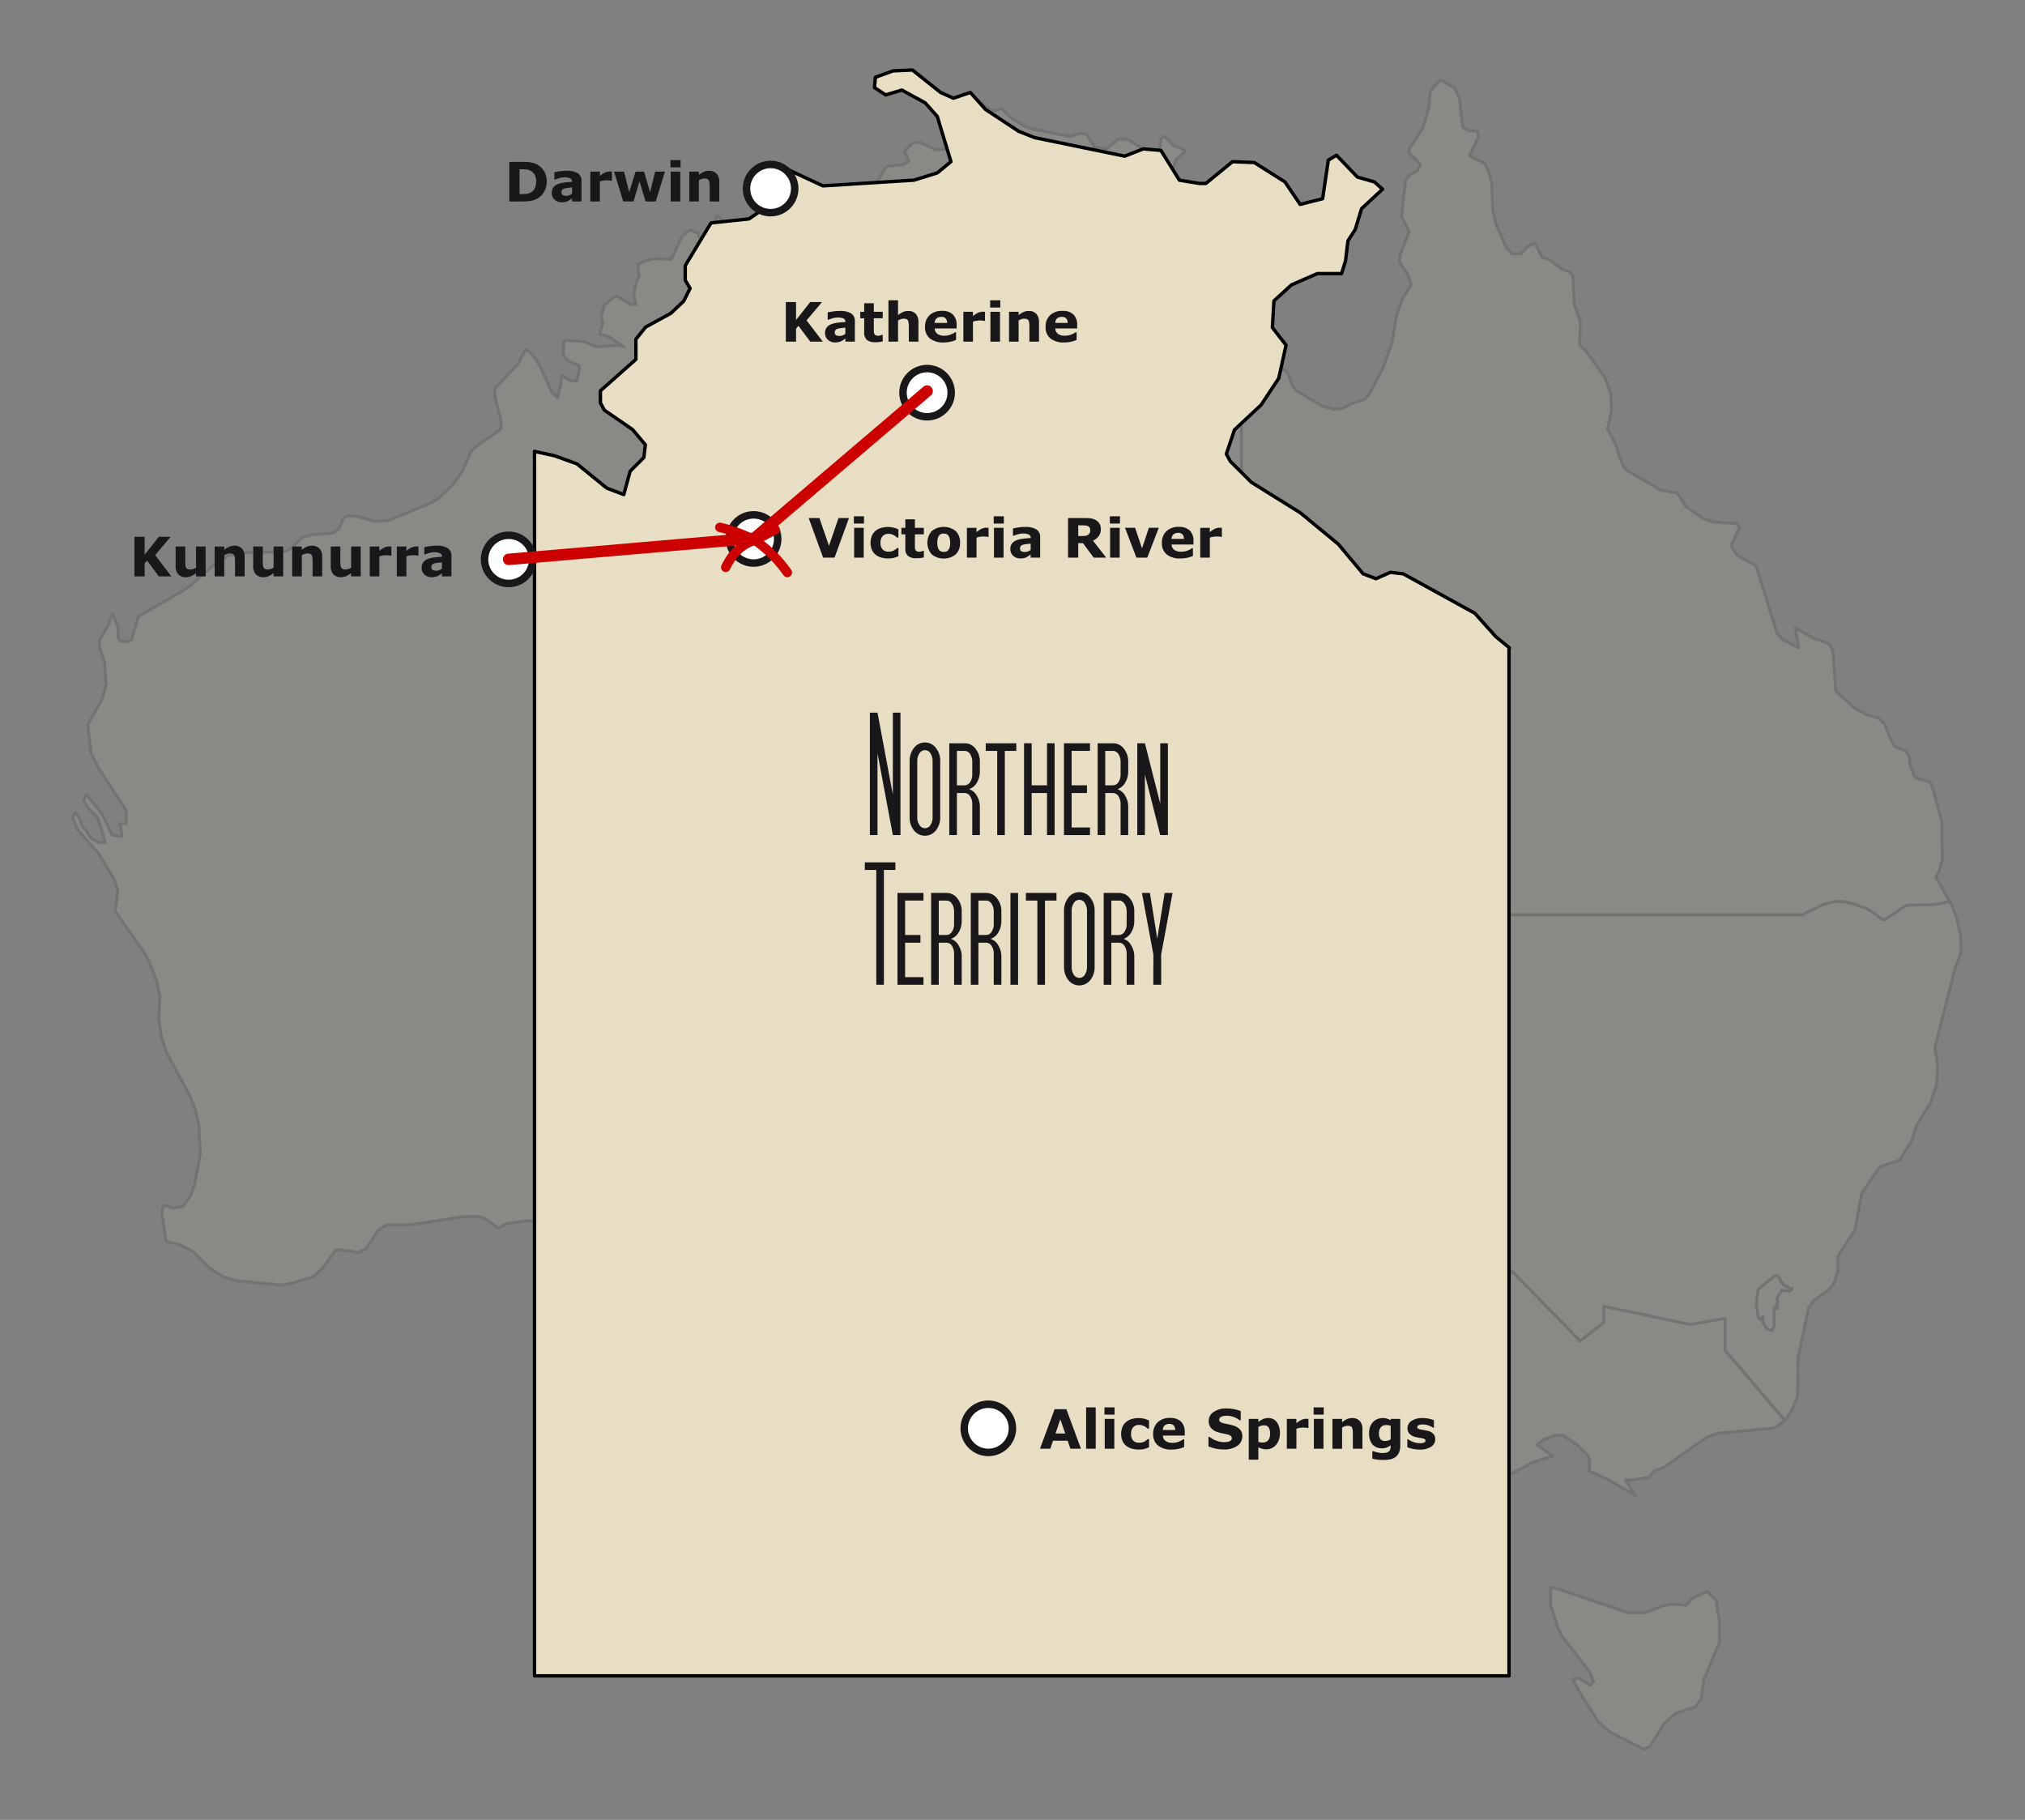 <svg id="Tag_08" data-name="Tag 08" xmlns="http://www.w3.org/2000/svg" viewBox="0 0 595.28 535"><rect x="0" y="0" width="595.28" height="535" fill="#808080" stroke="none"/><defs><style>.cls-1{opacity:0.1;}.cls-2,.cls-4{fill:#e8dec4;}.cls-2,.cls-3,.cls-4{stroke:#000;}.cls-2,.cls-3,.cls-4,.cls-7,.cls-8{stroke-linecap:round;stroke-linejoin:round;}.cls-2,.cls-3{stroke-width:0.864px;}.cls-3,.cls-7,.cls-8{fill:none;}.cls-5{fill:#1a171b;}.cls-6{fill:#fff;stroke:#1a171b;stroke-miterlimit:10;stroke-width:2.197px;}.cls-7,.cls-8{stroke:#c00;}.cls-7{stroke-width:3.375px;}.cls-8{stroke-width:2.766px;}</style></defs><title>top_end_outback_coast_tag_08</title><g class="cls-1"><path id="_Kontur_" data-name="&lt;Kontur&gt;" class="cls-2" d="M523.963,418.1l-2.219,1.671L505,421.352l-3.256,1.153-12.736,8.962-2.622.836L484.8,434.29l-5.273.836h-1.671l2.939,4.524-8.011-4.639-5.59-2.536,0.115-3.371-0.519-1.153-3.371-3.371-4.005-2.622H457l-3.054,1.153-2.1,1.671,4.639,3.256-5.994,1.9-11.67,6.224-1.354.317-3.688-1.671-5.36-3.17-10.95-4.005-3.17-.2-1.354,1.066-0.317.836-2.1-.519-2.421-.749-7.9-4.639-5.475-5.994-3.256-2.219-2.421-6.311,0.432-7.261-0.432-3.054-1.354-3.487-4.005-5.273-0.951-3.573V383.2h-3.371l-4.726,2.622-5.907,1.354-0.951-.519-1.268-1.153,3.17-3.256,1.585-4.005,0.432-5.59-4.841-6.512-1.47-2.536-3.054,5.158-2.853,10.114-1.066.836h-4.956l-1.066.951h-1.354l-1.671.317,1.268-2.737,0.519-2.737,0.519-.836,3.89,0.519,1.47-.951,0.836-2.1-0.634-6.829,4.726-8.962,0.749-2.853v-2.853l1.066-.951h1.47l1.268-2.421-0.2-1.671-4.322-6.628-0.634,4.841-1.585,1.787-3.371,1.9-2.536,4.524-1.066,3.054-1.787,2.421-4.524,1.671-4.639,3.256-3.89,4.005-5.475,10.431-2.536-2.421-2.305-9.25-2.853-6.224-4.409-5.475-1.787-5.273-0.951-1.268-4.322.317-1.585-.749-0.836-1.47-0.317-1.988,2.1-2.1-0.432-2.219-5.475-5.994-1.671-.836-5.158,1.354-2.853-.634-5.994-3.8h-1.671l-2.737,1.066h-2.737l-2.421-1.47-4.092-3.573L271.77,322H270.3l-4.409,1.354-22.937.951-7.9,2.421-5.994,3.17-12.535,3.487-9.365.749-4.639-.317-2.536.432-5.677,1.9-10.835,5.994-6.253,1.556-2.1,1.47-8.529,11.786-3.573,1.988h-8.1l-5.907.749-2.536,1.354-4.005-2.853-1.671-.519h-4.639l-15.589,2.421h-6.945l-2.42,1.585-3.573,5.36-2.219,1.153-5.994-.836-0.836.2L95.1,372.51l-2.853,2.737-5.677,1.787-3.688.749-13.37-1.268-4.092-1.268-3.89-2.536-4.841-4.841-4.524-2.219-2.42-.432-0.951-.432-1.268-8.414,0.519-2.1,2.737,0.836,3.054-.432,2.1-3.054,1.268-3.371L58.882,339l-0.432-8.212L57.5,326.463l-1.585-4.092-6.945-12.938-1.47-4.322-0.836-5.677,0.317-6.628-0.951-4.524-3.054-7.377-9.163-13.053,0.836-5.994L33.5,258.372l-4.524-7.463-5.994-6.743-1.642-3.746,0.749-1.585,1.066,1.268,1.066,2.939,1.066,1.066,1.47,2.305,1.988,1.153,2.219,0.2-2.219-7.377L26,237.654l-1.47-2.305,0.749-1.787,4.639,5.475,3.054,6.512,2.939,0.317-0.634-3.688,1.787-.115v-3.89l-8.011-12.218-2.305-4.524L25.8,213.017l4.149-7.348,1.268-4.322L30.7,194.517l-1.47-4.207L29.346,188l2.622-4.524,1.066-3.17,1.671,4.207v2.939l0.836,1.066,2.219,0.115L38.711,188l1.988-6.829,12.419-7.06,2.853-1.988,7.694-6.829,4.005-2.219,4.956-.634,11.267-.317,1.988-1.153,3.054-3.054,3.17-.836,5.59-.317,1.787-1.153,1.671-3.487,1.066-.519,2.737,0.2,5.36,1.47,4.005-.317,12.218-5.043,2.305-1.354,4.322-4.092,2.737-3.89,2.622-5.994,2.536-2.1,5.994-4.207,0.317-.951-0.317-2.737-1.47-5.36-0.2-2.939,6.743-7.06,2.421-4.524,1.671,1.268,1.988,2.622,4.005,8.645,1.671,1.671,0.951-3.688,0.2-2.939,2.536,1.47,1.9,0.317,0.951-3.8-0.317-.836-3.371-1.47-1.153-1.787,0.115-3.487,0.317-.634,5.59,0.317,3.89,1.585,5.994-.432,1.988,0.432-4.524-2.939-2.622-.836,0.836-3.256-0.432-1.9,0.836-3.256,2.737-2.305,0.951-.432,4.322,2.536,1.354-.115L186.3,86.4l0.634-3.054,0.951-2.219-0.432-3.371,2.305-1.066,2.536-.634,5.043,0.115,3.256-6.829,2.219-1.787,2.305,0.951,1.47,3.054,1.671-3.573,1.354-1.47,1.268-3.17,4.207,4.005,3.371,0.634,1.671,1.268,1.988,3.256,4.005,3.688,0.836,4.726-0.519,3.688,0.951,1.153,1.671-1.9,2.737-4.092,1.153-.836,7.146,0.432,2.939,1.066,3.89,3.17,2.219,0.836,0.836-3.054,1.787-1.787,0.2-1.671L250.3,75.941l-3.688-2.536-0.519-.951V70.87l4.524-4.005,0.115-.115V64.127L252,62.542l3.314-1.815,1.671-1.585,0.836-1.671L257.19,56.4V54.5l3.371-5.59,4.956-.519,1.671-1.153L265.834,44.5l2.421-2.42,1.988-.317,4.956,2.305,11.9-.749,3.054-.951,1.787-1.47-1.787-5.907-1.585-1.787-3.054-1.671-2.1.634-1.47-.951,0.115-1.354,2.305-.836,2.536-.115,3.688,2.939,1.671,0.749,2.219-.749,1.988,2.219,4.322,2.853,2.1,0.836,11.786,2.42,2.421-.951,2.305,0.2,2.421,3.89,2.622,0.432h0.836l3.487-2.853,2.853,0.115,4.005,2.536,1.988,2.939,2.939-.749L341.3,40.7l1.066-.634,2.737,2.853,2.219,0.634L348.39,44.5l-2.737,2.536-0.836,2.737-0.951,1.47-0.317,2.622-0.519,1.671h-3.17l-3.371,1.47-2.305,2.1-0.2,3.487,1.787,2.305-0.951,4.322-2.305,3.487-3.487,3.256-1.066,3.17,0.519,0.951,2.737,2.737,6.426,4.005,4.956,4.092,3.256,3.89,1.671,0.634,1.9-.836,1.671,0.2,9.365,5.158,2.737,3.054,1.787,1.47,2.305,1.9,2.219,0.749,2.622,0.2,5.043,1.153,1.354,1.066,1.47,3.89,0.951,1.354,7.694,4.524,3.371,0.951,2.622-.2,2.536-1.354,3.8-1.268,1.268-1.153,4.409-8.328,2.536-7.146,1.354-8.212,1.671-4.639,2.622-4.322L414,81.042l-2.622-4.005,0.115-1.9,2.737-7.06-2.219-4.322L413.167,53l1.47-1.787,1.988-.951,0.951-1.9L414.2,44.994l0.115-1.268,3.89-5.994L420,31.825l0.519-5.158,2.853-3.17,4.207,2.305,1.47,3.17L430,37.386l1.671,1.066H434.2l0.519,1.671L431.984,45.8l4.409,2.219,0.951,1.671,1.153,3.8,0.317,8.1,0.836,3.89,3.054,7.146,1.787,1.988h2.536l1.988-2.1,2.305-1.066,1.988,4.207,2.421,0.836,3.256,2.536,2.536,0.951,0.836,1.066,0.432,8.529,1.787,4.956-0.2,6.829,1.671,1.585,5.792,8.1,1.671,4.726,0.2,4.956-1.153,5.475,2.305,4.207,1.671,5.158,1.268,2.42,10.316,6.109,4.956,0.749,2.536,4.092,5.158,3.573,2.853,0.951,6.945,0.432,0.749,1.268-2.421,5.273,1.787,2.853,5.59,3.054,6.109,19.8,1.671,1.9,4.726,2.305-1.066-5.792,5.677,3.256,3.487,1.066,1.153,0.836,0.836,1.988,0.749,11.382,5.36,4.956,3.573,1.988,3.688,1.066,1.9,1.988,1.47,3.8,1.47,2.622,3.17,1.268,1.153,1.988v1.671l1.153,3.487,0.749,0.836,3.17,0.836,1.066,0.634,0.951,2.536,2.305,8.645,0.2,11.382-0.836,3.054-1.066,1.988,4.005,7.146,0.749,1.354,1.268,3.17,1.268,5.475,0.115,5.043-1.787,4.726L568.8,307.992l0.836,5.36-0.317,5.475-1.787,5.36-4.092,6.628-1.47,4.524-3.487,5.677L552.577,343l-5.273,7.78-1.988,10.748-5.043,7.78v4.524l-1.354,3.89-1.988,1.988-3.688,2.536-1.585,2.305L528.6,399.078l-0.2,11.382-1.787,4.409-1.787,2.536-0.865.691m-18.442,64.518-4.639,11.152-0.749,5.475-1.585,2.421-5.907,1.988-3.371,2.939-4.322,6.945-1.671.749-10.114-5.158-3.371-3.054-5.994-9.48-1.354-2.853,1.671-.519,1.066,0.836,2.421,1.354,0.836-1.153-1.268-2.939-8.1-10.431L458.12,478.9l-2.305-7.06v-4.956l0.951-.2,21.986,7.463,5.043-.115,5.158-1.988,2.219-.432,4.524,0.2,1.787-1.988,4.322-1.988,2.853,2.853v0.836l0.836,5.677v5.417"/><path id="_Linie_" data-name="&lt;Linie&gt;" class="cls-3" d="M524.683,417.577l-17.577-20.632V387.58l-10.2,1.787-25.473-5.36v4.841l-6.945,5.36-20-20.517-5.36,4.956-6.512-7.78h-22.1m119.238-101.92h0l4.524-2.219q5.057-2.42,8.645-1.47a33.792,33.792,0,0,1,6.743,2.305l3.371,2.536a1.171,1.171,0,0,0,1.47,0l5.158-3.487a3.306,3.306,0,0,1,2.219-.519l5.994-.115,2.421-.317,2.853-.749m-54.98,122.235,0.2,1.9,1.066,1.671,1.47,0.432,0.634-1.354v-5.475l1.066,0.317-0.317-1.066,0.317-1.066-0.317-.836,1.47-2.305h1.585l0.634,0.317,0.836-.634v-0.317h-0.749l-0.634-.519-0.749-.317-0.634-.432v-0.432h-0.317l-0.317-.432-0.2-.836-0.951-.749h-0.519l-4.956,4.092-0.519,4.409,0.634,3.8,0.634,0.634,0.634-.807"/><line class="cls-3" x1="237.48" y1="78.794" x2="237.48" y2="325.973"/><line class="cls-3" x1="364.93" y1="104.526" x2="364.93" y2="238.95"/><line class="cls-3" x1="410.488" y1="239.037" x2="410.488" y2="428.787"/><line class="cls-3" x1="237.537" y1="238.95" x2="410.488" y2="238.95"/><line class="cls-3" x1="410.488" y1="268.919" x2="529.409" y2="268.919"/></g><polygon class="cls-4" points="157.268 492.659 443.379 492.659 443.597 492.659 443.597 190.527 443.726 190.462 439.711 187.159 433.558 180.294 412.509 168.701 408.753 168.247 404.478 170.125 400.722 168.701 393.403 159.957 382.264 150.76 367.821 141.758 361.668 135.605 360.502 133.468 362.899 126.344 370.735 119.025 375.917 111.189 378.054 101.474 374.038 96.292 374.492 88.456 379.673 83.728 387.251 80.425 394.375 80.425 395.541 76.668 396.253 70.775 398.39 67.472 400.269 61.319 406.421 55.62 404.025 53.482 399.038 52.057 392.885 45.646 390.489 47.071 388.805 58.405 382.199 60.088 377.73 53.482 368.728 47.783 362.316 47.524 354.479 53.936 352.601 53.936 346.707 52.964 341.267 44.221 336.086 43.767 330.646 45.905 304.156 40.464 299.428 38.586 289.714 32.174 285.245 27.187 280.258 28.871 276.501 27.187 268.211 20.581 262.512 20.84 257.331 22.719 257.072 25.763 260.375 27.9 265.103 26.475 271.968 30.231 275.53 34.247 279.545 47.524 275.53 50.827 268.665 52.964 241.916 54.648 230.777 49.467 226.308 50.179 220.868 55.62 223.912 61.772 220.155 64.363 209.015 65.529 201.438 78.093 201.438 82.368 202.863 84.764 200.985 88.521 197.228 92.083 189.78 96.163 186.931 99.725 186.931 105.619 186.671 105.878 176.503 114.88 176.503 118.442 177.669 120.58 185.959 126.279 189.715 130.748 189.262 134.504 185.247 138.52 183.368 145.385 178.381 143.507 169.638 136.382 163.032 133.986 157.138 132.691 157.138 492.659 157.268 492.659"/><path class="cls-5" d="M264.706,245.5h-2.241l-4.509-24.073V245.5h-2.241V209.511h2.241l4.509,24.073V209.511h2.241V245.5Z"/><path class="cls-5" d="M276.392,240.334a6.062,6.062,0,0,1-1.16,3.639,4.1,4.1,0,0,1-6.671,0,6.059,6.059,0,0,1-1.16-3.639V223.67a6.063,6.063,0,0,1,1.16-3.639,4.032,4.032,0,0,1,6.671,0,6.066,6.066,0,0,1,1.16,3.639v16.664Zm-2.241,0V223.67a3.925,3.925,0,0,0-.554-2.057,1.865,1.865,0,0,0-1.687-1.081,1.92,1.92,0,0,0-1.714,1.081,3.925,3.925,0,0,0-.554,2.057v16.664a3.828,3.828,0,0,0,.554,2.057,1.918,1.918,0,0,0,1.714,1.081,1.863,1.863,0,0,0,1.688-1.081A3.828,3.828,0,0,0,274.151,240.334Z"/><path class="cls-5" d="M288.052,245.5h-2.241v-9.229a3.925,3.925,0,0,0-.554-2.057,1.92,1.92,0,0,0-1.714-1.081H281.3V245.5h-2.241v-27h4.482a3.975,3.975,0,0,1,3.349,1.767,5.923,5.923,0,0,1,1.16,3.639v2.927a6.462,6.462,0,0,1-.844,3.164,4.152,4.152,0,0,1-2.32,2,4.142,4.142,0,0,1,2.32,2.03,6.229,6.229,0,0,1,.844,3.138V245.5Zm-2.241-17.771v-3.823a3.972,3.972,0,0,0-.554-2.083,1.92,1.92,0,0,0-1.714-1.081H281.3v10.125h2.241a1.919,1.919,0,0,0,1.714-1.081A3.828,3.828,0,0,0,285.811,227.73Z"/><path class="cls-5" d="M298.762,220.743h-3.375V245.5h-2.241V220.743h-3.375V218.5h8.991v2.241Z"/><path class="cls-5" d="M310.025,245.5h-2.241V233.136h-4.509V245.5h-2.241v-27h2.241v12.366h4.509V218.5h2.241v27Z"/><path class="cls-5" d="M320.42,245.5h-7.646v-27h7.646v2.241h-5.405v10.125h4.509v2.268h-4.509v10.125h5.405V245.5Z"/><path class="cls-5" d="M331.657,245.5h-2.241v-9.229a3.925,3.925,0,0,0-.554-2.057,1.92,1.92,0,0,0-1.714-1.081h-2.241V245.5h-2.241v-27h4.482a3.975,3.975,0,0,1,3.349,1.767,5.923,5.923,0,0,1,1.16,3.639v2.927a6.462,6.462,0,0,1-.844,3.164,4.15,4.15,0,0,1-2.32,2,4.141,4.141,0,0,1,2.32,2.03,6.229,6.229,0,0,1,.844,3.138V245.5Zm-2.241-17.771v-3.823a3.972,3.972,0,0,0-.554-2.083,1.92,1.92,0,0,0-1.714-1.081h-2.241v10.125h2.241a1.919,1.919,0,0,0,1.714-1.081A3.828,3.828,0,0,0,329.416,227.73Z"/><path class="cls-5" d="M343.317,245.5h-2.241l-4.509-17.771V245.5h-2.241v-27h2.241l4.509,17.771V218.5h2.241v27Z"/><path class="cls-5" d="M263.214,255.752h-3.375V289.5H257.6v-33.75h-3.375v-2.241h8.991v2.241Z"/><path class="cls-5" d="M271.472,289.5h-7.646v-27h7.646v2.241h-5.405v10.125h4.509v2.268h-4.509v10.125h5.405V289.5Z"/><path class="cls-5" d="M282.71,289.5h-2.241v-9.229a3.925,3.925,0,0,0-.554-2.057,1.92,1.92,0,0,0-1.714-1.081H275.96V289.5h-2.241v-27H278.2a3.975,3.975,0,0,1,3.349,1.767,5.923,5.923,0,0,1,1.16,3.639v2.927a6.462,6.462,0,0,1-.844,3.164,4.152,4.152,0,0,1-2.32,2,4.142,4.142,0,0,1,2.32,2.03,6.229,6.229,0,0,1,.844,3.138V289.5Zm-2.241-17.771v-3.823a3.972,3.972,0,0,0-.554-2.083,1.92,1.92,0,0,0-1.714-1.081H275.96v10.125H278.2a1.919,1.919,0,0,0,1.714-1.081A3.828,3.828,0,0,0,280.469,271.73Z"/><path class="cls-5" d="M294.369,289.5h-2.241v-9.229a3.925,3.925,0,0,0-.554-2.057,1.92,1.92,0,0,0-1.714-1.081h-2.241V289.5h-2.241v-27h4.482a3.975,3.975,0,0,1,3.349,1.767,5.923,5.923,0,0,1,1.16,3.639v2.927a6.462,6.462,0,0,1-.844,3.164,4.152,4.152,0,0,1-2.32,2,4.142,4.142,0,0,1,2.32,2.03,6.229,6.229,0,0,1,.844,3.138V289.5Zm-2.241-17.771v-3.823a3.972,3.972,0,0,0-.554-2.083,1.92,1.92,0,0,0-1.714-1.081h-2.241v10.125h2.241a1.919,1.919,0,0,0,1.714-1.081A3.828,3.828,0,0,0,292.128,271.73Z"/><path class="cls-5" d="M299.278,289.5h-2.241v-27h2.241v27Z"/><path class="cls-5" d="M310.569,264.743h-3.375V289.5h-2.241V264.743h-3.375V262.5h8.991v2.241Z"/><path class="cls-5" d="M321.78,284.334a6.062,6.062,0,0,1-1.16,3.639,4.1,4.1,0,0,1-6.671,0,6.062,6.062,0,0,1-1.16-3.639V267.67a6.066,6.066,0,0,1,1.16-3.639,4.032,4.032,0,0,1,6.671,0,6.066,6.066,0,0,1,1.16,3.639v16.664Zm-2.241,0V267.67a3.925,3.925,0,0,0-.554-2.057,1.865,1.865,0,0,0-1.687-1.081,1.92,1.92,0,0,0-1.714,1.081,3.925,3.925,0,0,0-.554,2.057v16.664a3.828,3.828,0,0,0,.554,2.057,1.919,1.919,0,0,0,1.714,1.081,1.863,1.863,0,0,0,1.688-1.081A3.828,3.828,0,0,0,319.539,284.334Z"/><path class="cls-5" d="M333.44,289.5H331.2v-9.229a3.925,3.925,0,0,0-.554-2.057,1.92,1.92,0,0,0-1.714-1.081H326.69V289.5h-2.241v-27h4.482a3.975,3.975,0,0,1,3.349,1.767,5.923,5.923,0,0,1,1.16,3.639v2.927A6.462,6.462,0,0,1,332.6,274a4.153,4.153,0,0,1-2.32,2,4.144,4.144,0,0,1,2.32,2.03,6.229,6.229,0,0,1,.844,3.138V289.5ZM331.2,271.73v-3.823a3.972,3.972,0,0,0-.554-2.083,1.92,1.92,0,0,0-1.714-1.081H326.69v10.125h2.241a1.919,1.919,0,0,0,1.714-1.081A3.828,3.828,0,0,0,331.2,271.73Z"/><path class="cls-5" d="M344.7,262.5q-0.316,1.661-.778,4.14t-1.067,5.854l-1.5,8.016a1.257,1.257,0,0,0-.026.29v1.055a3.249,3.249,0,0,1,.026.369V289.5h-2.32V285.31q0.025-1.37.026-2.4V280.8a1.314,1.314,0,0,0-.026-0.29L335.687,262.5h2.347l2.162,13.447,2.162-13.447H344.7Z"/><circle class="cls-6" cx="290.536" cy="419.895" r="7.087"/><circle class="cls-6" cx="226.532" cy="55.435" r="7.087"/><circle class="cls-6" cx="272.535" cy="115.439" r="7.087"/><path class="cls-5" d="M249.57,152.3l-4.242,11.633h-3.359L237.726,152.3h3.152l2.812,8.166L246.5,152.3h3.068Z"/><path class="cls-5" d="M253.984,153.912h-2.977v-2.133h2.977v2.133Zm-0.078,10.023h-2.82v-8.773h2.82v8.773Z"/><path class="cls-5" d="M261.125,164.17a7.55,7.55,0,0,1-2.1-.273,4.6,4.6,0,0,1-1.652-.844,3.814,3.814,0,0,1-1.078-1.437,5.626,5.626,0,0,1,.027-4.148,3.993,3.993,0,0,1,1.145-1.477,4.665,4.665,0,0,1,1.641-.812,7.185,7.185,0,0,1,1.93-.258,6.645,6.645,0,0,1,1.656.2,7.9,7.9,0,0,1,1.414.508v2.4h-0.4c-0.109-.094-0.241-0.2-0.394-0.328a3.568,3.568,0,0,0-.565-0.367,3.768,3.768,0,0,0-.7-0.285,3.152,3.152,0,0,0-.889-0.113,2.138,2.138,0,0,0-1.728.715,2.909,2.909,0,0,0-.6,1.941,2.7,2.7,0,0,0,.62,1.922,2.3,2.3,0,0,0,1.759.656,3.477,3.477,0,0,0,.956-0.121,3.062,3.062,0,0,0,.706-0.285,3.258,3.258,0,0,0,.468-0.328q0.2-.171.375-0.336h0.4v2.4a7.642,7.642,0,0,1-1.387.5A6.505,6.505,0,0,1,261.125,164.17Z"/><path class="cls-5" d="M271.578,163.858a7.912,7.912,0,0,1-.961.183,9.686,9.686,0,0,1-1.242.066,3.765,3.765,0,0,1-2.441-.664,2.807,2.807,0,0,1-.8-2.273v-4.1h-1.156v-1.906h1.156v-2.508h2.82v2.508h2.625v1.906h-2.625v3.114q0,0.461.008,0.806a1.658,1.658,0,0,0,.125.618,0.867,0.867,0,0,0,.386.435,1.638,1.638,0,0,0,.806.16,3.218,3.218,0,0,0,1.067-.266h0.233v1.923Z"/><path class="cls-5" d="M282.226,159.553a4.575,4.575,0,0,1-1.262,3.41,5.66,5.66,0,0,1-7.086,0,5.243,5.243,0,0,1,.008-6.832,5.66,5.66,0,0,1,7.086.008A4.607,4.607,0,0,1,282.226,159.553Zm-3.461,2.133a2.257,2.257,0,0,0,.41-0.809,4.927,4.927,0,0,0,.137-1.309,5.086,5.086,0,0,0-.141-1.3,2.28,2.28,0,0,0-.391-0.836,1.38,1.38,0,0,0-.6-0.453,2.143,2.143,0,0,0-.758-0.133,2.223,2.223,0,0,0-.723.109,1.461,1.461,0,0,0-.605.438,2.243,2.243,0,0,0-.41.836,4.94,4.94,0,0,0-.152,1.336,5.13,5.13,0,0,0,.133,1.246,2.183,2.183,0,0,0,.391.848,1.484,1.484,0,0,0,.6.445,2.22,2.22,0,0,0,1.523.012A1.341,1.341,0,0,0,278.765,161.686Z"/><path class="cls-5" d="M290.6,157.842h-0.25a2.6,2.6,0,0,0-.577-0.094q-0.4-.031-0.663-0.031a6.422,6.422,0,0,0-1.06.078,6.075,6.075,0,0,0-.99.266v5.875h-2.82v-8.773h2.82v1.289a5.864,5.864,0,0,1,1.613-1.059,3.584,3.584,0,0,1,1.263-.262c0.1,0,.21,0,0.335.008s0.233,0.014.327,0.023v2.68Z"/><path class="cls-5" d="M295.093,153.912h-2.977v-2.133h2.977v2.133Zm-0.078,10.023h-2.82v-8.773h2.82v8.773Z"/><path class="cls-5" d="M302.976,163.006q-0.227.173-.562,0.414a3.55,3.55,0,0,1-1.492.66,4.967,4.967,0,0,1-.977.09,2.981,2.981,0,0,1-2.093-.773,2.561,2.561,0,0,1-.844-1.977,2.663,2.663,0,0,1,.43-1.57,2.879,2.879,0,0,1,1.219-.961,6.9,6.9,0,0,1,1.937-.5q1.156-.148,2.4-0.219v-0.047a1.012,1.012,0,0,0-.594-1,4.3,4.3,0,0,0-1.75-.277,5,5,0,0,0-1.484.246q-0.789.246-1.132,0.379h-0.258V155.35q0.445-.117,1.449-0.277a12.786,12.786,0,0,1,2.012-.16,6.244,6.244,0,0,1,3.465.738,2.62,2.62,0,0,1,1.066,2.316v5.969h-2.789v-0.93Zm0-1.365v-1.822q-0.57.047-1.234,0.129a6.045,6.045,0,0,0-1.008.19,1.392,1.392,0,0,0-.645.386,0.972,0.972,0,0,0-.223.666,1.724,1.724,0,0,0,.047.443,0.666,0.666,0,0,0,.234.327,1.124,1.124,0,0,0,.43.229,2.971,2.971,0,0,0,.781.074,2.315,2.315,0,0,0,.855-0.171A2.663,2.663,0,0,0,302.976,161.641Z"/><path class="cls-5" d="M325.179,163.936h-3.664l-3.165-4.266h-1.39v4.266h-2.984V152.3h5.031a11.562,11.562,0,0,1,1.773.117,3.84,3.84,0,0,1,1.391.508,3.036,3.036,0,0,1,1.043,1.012,2.9,2.9,0,0,1,.387,1.559,3.457,3.457,0,0,1-.6,2.1,4.509,4.509,0,0,1-1.707,1.352Zm-4.68-8.07a1.481,1.481,0,0,0-.18-0.75,1.208,1.208,0,0,0-.617-0.492,2.292,2.292,0,0,0-.711-0.152c-0.271-.018-0.586-0.027-0.945-0.027H316.96v3.133h0.922a8.591,8.591,0,0,0,1.2-.07,1.719,1.719,0,0,0,.813-0.32,1.561,1.561,0,0,0,.457-0.535A1.786,1.786,0,0,0,320.5,155.865Z"/><path class="cls-5" d="M329.233,153.912h-2.977v-2.133h2.977v2.133Zm-0.078,10.023h-2.82v-8.773h2.82v8.773Z"/><path class="cls-5" d="M340.64,155.162l-3.383,8.773h-3.187l-3.359-8.773h2.97l2.036,6.039,2.01-6.039h2.914Z"/><path class="cls-5" d="M350.843,160.068h-6.437a2.025,2.025,0,0,0,.785,1.578,3.488,3.488,0,0,0,2.129.547,4.78,4.78,0,0,0,1.727-.32,5.373,5.373,0,0,0,1.32-.687h0.313v2.258a10.369,10.369,0,0,1-1.8.555,9.4,9.4,0,0,1-1.867.172,6.107,6.107,0,0,1-4.047-1.187,4.181,4.181,0,0,1-1.406-3.383,4.532,4.532,0,0,1,1.332-3.441,5.079,5.079,0,0,1,3.652-1.27,4.363,4.363,0,0,1,3.219,1.082,4.225,4.225,0,0,1,1.078,3.113v0.984Zm-2.8-1.648a1.968,1.968,0,0,0-.437-1.328,1.683,1.683,0,0,0-1.289-.445,2.06,2.06,0,0,0-1.336.422,1.8,1.8,0,0,0-.586,1.352h3.648Z"/><path class="cls-5" d="M359.187,157.842h-0.249a2.607,2.607,0,0,0-.577-0.094c-0.265-.021-0.486-0.031-0.662-0.031a6.428,6.428,0,0,0-1.061.078,6.075,6.075,0,0,0-.99.266v5.875h-2.82v-8.773h2.82v1.289a5.864,5.864,0,0,1,1.613-1.059,3.589,3.589,0,0,1,1.264-.262c0.1,0,.21,0,0.335.008s0.233,0.014.327,0.023v2.68Z"/><circle class="cls-6" cx="221.532" cy="158.441" r="7.087"/><circle class="cls-6" cx="149.528" cy="164.442" r="7.087"/><path class="cls-5" d="M241.875,100.435h-3.687l-3.477-4.656-0.7.86v3.8h-3V88.8h3v5.271l4.156-5.271h3.477L237.1,94.185Z"/><path class="cls-5" d="M248.508,99.505q-0.227.172-.562,0.414a4.1,4.1,0,0,1-.633.383,4,4,0,0,1-.859.277,4.971,4.971,0,0,1-.977.09,2.982,2.982,0,0,1-2.094-.773,2.562,2.562,0,0,1-.844-1.977,2.663,2.663,0,0,1,.43-1.57,2.879,2.879,0,0,1,1.219-.961,6.89,6.89,0,0,1,1.938-.5q1.156-.148,2.4-0.219V94.623a1.012,1.012,0,0,0-.594-1,4.3,4.3,0,0,0-1.75-.277,4.993,4.993,0,0,0-1.484.246q-0.79.246-1.133,0.379h-0.258V91.849q0.445-.117,1.449-0.277a12.786,12.786,0,0,1,2.012-.16,6.244,6.244,0,0,1,3.465.738,2.62,2.62,0,0,1,1.066,2.316v5.969h-2.789v-0.93Zm0-1.365V96.318q-0.571.047-1.234,0.128a5.965,5.965,0,0,0-1.008.191,1.388,1.388,0,0,0-.645.386,0.97,0.97,0,0,0-.223.666,1.728,1.728,0,0,0,.047.444,0.666,0.666,0,0,0,.234.327,1.127,1.127,0,0,0,.43.229,2.968,2.968,0,0,0,.781.074,2.316,2.316,0,0,0,.855-0.171A2.673,2.673,0,0,0,248.508,98.14Z"/><path class="cls-5" d="M259.493,100.358a8.007,8.007,0,0,1-.961.183,9.776,9.776,0,0,1-1.242.066,3.768,3.768,0,0,1-2.441-.664,2.807,2.807,0,0,1-.8-2.273v-4.1h-1.156V91.662h1.156V89.154h2.82v2.508h2.625v1.906h-2.625v3.114q0,0.461.008,0.806a1.658,1.658,0,0,0,.125.618,0.867,0.867,0,0,0,.386.435,1.638,1.638,0,0,0,.806.16,2.355,2.355,0,0,0,.572-0.094,2.381,2.381,0,0,0,.5-0.172h0.233v1.923Z"/><path class="cls-5" d="M269.985,100.435h-2.82V96.083a10.35,10.35,0,0,0-.055-1.059,2.24,2.24,0,0,0-.187-0.777,0.941,0.941,0,0,0-.457-0.422,2.138,2.138,0,0,0-.84-0.133,2.572,2.572,0,0,0-.777.125,4.185,4.185,0,0,0-.855.4v6.219h-2.82V88.279h2.82V92.63a7.16,7.16,0,0,1,1.439-.9,3.683,3.683,0,0,1,1.533-.312,2.943,2.943,0,0,1,2.22.828,3.437,3.437,0,0,1,.8,2.477v5.711Z"/><path class="cls-5" d="M281.211,96.568h-6.437a2.022,2.022,0,0,0,.785,1.578,3.491,3.491,0,0,0,2.129.547,4.78,4.78,0,0,0,1.727-.32,5.4,5.4,0,0,0,1.32-.687h0.313v2.258a10.411,10.411,0,0,1-1.8.555,9.4,9.4,0,0,1-1.867.172,6.107,6.107,0,0,1-4.047-1.188A4.181,4.181,0,0,1,271.93,96.1a4.529,4.529,0,0,1,1.332-3.441,5.077,5.077,0,0,1,3.652-1.27,4.361,4.361,0,0,1,3.219,1.082,4.224,4.224,0,0,1,1.078,3.113v0.984Zm-2.8-1.648a1.97,1.97,0,0,0-.437-1.328,1.683,1.683,0,0,0-1.289-.445,2.06,2.06,0,0,0-1.336.422,1.8,1.8,0,0,0-.586,1.352h3.648Z"/><path class="cls-5" d="M289.555,94.341h-0.25a2.539,2.539,0,0,0-.577-0.094q-0.4-.031-0.663-0.031a6.422,6.422,0,0,0-1.06.078,6.026,6.026,0,0,0-.99.266v5.875H283.2V91.662h2.82v1.289a5.864,5.864,0,0,1,1.613-1.059,3.573,3.573,0,0,1,1.263-.262c0.1,0,.21,0,0.335.008s0.233,0.013.327,0.023v2.68Z"/><path class="cls-5" d="M294.047,90.412h-2.977V88.279h2.977v2.133Zm-0.078,10.023h-2.82V91.662h2.82v8.773Z"/><path class="cls-5" d="M305.431,100.435h-2.82V96.083a10.35,10.35,0,0,0-.055-1.059,2.262,2.262,0,0,0-.187-0.777,0.941,0.941,0,0,0-.457-0.422,2.139,2.139,0,0,0-.84-0.133,2.569,2.569,0,0,0-.777.125,4.162,4.162,0,0,0-.855.4v6.219h-2.821V91.662h2.821V92.63a7.146,7.146,0,0,1,1.439-.9,3.681,3.681,0,0,1,1.533-.312,2.943,2.943,0,0,1,2.22.828,3.437,3.437,0,0,1,.8,2.477v5.711Z"/><path class="cls-5" d="M316.657,96.568H310.22A2.019,2.019,0,0,0,311,98.146a3.491,3.491,0,0,0,2.129.547,4.78,4.78,0,0,0,1.727-.32,5.408,5.408,0,0,0,1.32-.687h0.313v2.258a10.411,10.411,0,0,1-1.8.555,9.4,9.4,0,0,1-1.867.172,6.107,6.107,0,0,1-4.047-1.188,4.181,4.181,0,0,1-1.406-3.383,4.527,4.527,0,0,1,1.332-3.441,5.077,5.077,0,0,1,3.652-1.27,4.361,4.361,0,0,1,3.219,1.082,4.224,4.224,0,0,1,1.078,3.113v0.984Zm-2.8-1.648a1.972,1.972,0,0,0-.437-1.328,1.683,1.683,0,0,0-1.289-.445,2.06,2.06,0,0,0-1.336.422,1.8,1.8,0,0,0-.586,1.352h3.648Z"/><line class="cls-7" x1="272.535" y1="114.976" x2="221.532" y2="158.441"/><path class="cls-8" d="M211.611,155.034a43.242,43.242,0,0,1,10.3,3.8q3.457-1.728,5.946-3.111m-5.946,3.111a38.039,38.039,0,0,1,9.541,9.472m-18.114-1.521q3.042-6.361,8.573-7.951"/><path class="cls-5" d="M50.383,169.442H46.7l-3.477-4.656-0.7.86v3.8h-3V157.81h3v5.271l4.156-5.271h3.477l-4.547,5.383Z"/><path class="cls-5" d="M60.446,169.442h-2.82v-0.969a8.348,8.348,0,0,1-1.428.9,3.565,3.565,0,0,1-1.545.309,2.914,2.914,0,0,1-2.235-.836,3.483,3.483,0,0,1-.784-2.469v-5.711h2.82v4.352q0,0.664.043,1.105a1.912,1.912,0,0,0,.2.73,0.894,0.894,0,0,0,.449.422,2.127,2.127,0,0,0,.84.133,2.759,2.759,0,0,0,.8-0.133,3.43,3.43,0,0,0,.844-0.391v-6.219h2.82v8.773Z"/><path class="cls-5" d="M71.915,169.442h-2.82v-4.352a10.35,10.35,0,0,0-.055-1.059,2.24,2.24,0,0,0-.187-0.777,0.941,0.941,0,0,0-.457-0.422,2.138,2.138,0,0,0-.84-0.133,2.572,2.572,0,0,0-.777.125,4.185,4.185,0,0,0-.855.4v6.219H63.1v-8.773h2.82v0.969a7.16,7.16,0,0,1,1.439-.9,3.683,3.683,0,0,1,1.533-.312,2.943,2.943,0,0,1,2.22.828,3.437,3.437,0,0,1,.8,2.477v5.711Z"/><path class="cls-5" d="M83.243,169.442h-2.82v-0.969a8.348,8.348,0,0,1-1.428.9,3.565,3.565,0,0,1-1.545.309,2.914,2.914,0,0,1-2.235-.836,3.483,3.483,0,0,1-.784-2.469v-5.711h2.82v4.352q0,0.664.043,1.105a1.912,1.912,0,0,0,.2.73,0.894,0.894,0,0,0,.449.422,2.127,2.127,0,0,0,.84.133,2.759,2.759,0,0,0,.8-0.133,3.43,3.43,0,0,0,.844-0.391v-6.219h2.82v8.773Z"/><path class="cls-5" d="M94.711,169.442h-2.82v-4.352a10.35,10.35,0,0,0-.055-1.059,2.24,2.24,0,0,0-.187-0.777,0.941,0.941,0,0,0-.457-0.422,2.138,2.138,0,0,0-.84-0.133,2.572,2.572,0,0,0-.777.125,4.185,4.185,0,0,0-.855.4v6.219H85.9v-8.773h2.82v0.969a7.16,7.16,0,0,1,1.439-.9,3.683,3.683,0,0,1,1.533-.312,2.943,2.943,0,0,1,2.22.828,3.437,3.437,0,0,1,.8,2.477v5.711Z"/><path class="cls-5" d="M106.04,169.442h-2.82v-0.969a8.348,8.348,0,0,1-1.428.9,3.565,3.565,0,0,1-1.545.309,2.914,2.914,0,0,1-2.235-.836,3.483,3.483,0,0,1-.784-2.469v-5.711h2.82v4.352q0,0.664.043,1.105a1.912,1.912,0,0,0,.2.73,0.894,0.894,0,0,0,.449.422,2.127,2.127,0,0,0,.84.133,2.759,2.759,0,0,0,.8-0.133,3.43,3.43,0,0,0,.844-0.391v-6.219h2.82v8.773Z"/><path class="cls-5" d="M115.055,163.349h-0.25a2.539,2.539,0,0,0-.577-0.094q-0.4-.031-0.663-0.031a6.422,6.422,0,0,0-1.06.078,6.026,6.026,0,0,0-.99.266v5.875H108.7v-8.773h2.82v1.289a5.864,5.864,0,0,1,1.613-1.059,3.573,3.573,0,0,1,1.263-.262c0.1,0,.21,0,0.335.008s0.233,0.013.327,0.023v2.68Z"/><path class="cls-5" d="M123.008,163.349h-0.25a2.539,2.539,0,0,0-.577-0.094q-0.4-.031-0.663-0.031a6.422,6.422,0,0,0-1.06.078,6.026,6.026,0,0,0-.99.266v5.875h-2.82v-8.773h2.82v1.289a5.864,5.864,0,0,1,1.613-1.059,3.573,3.573,0,0,1,1.263-.262c0.1,0,.21,0,0.335.008s0.233,0.013.327,0.023v2.68Z"/><path class="cls-5" d="M129.915,168.513q-0.227.172-.562,0.414a4.1,4.1,0,0,1-.633.383,4,4,0,0,1-.859.277,4.971,4.971,0,0,1-.977.09,2.982,2.982,0,0,1-2.094-.773,2.562,2.562,0,0,1-.844-1.977,2.663,2.663,0,0,1,.43-1.57,2.879,2.879,0,0,1,1.219-.961,6.89,6.89,0,0,1,1.938-.5q1.156-.148,2.4-0.219V163.63a1.012,1.012,0,0,0-.594-1,4.3,4.3,0,0,0-1.75-.277,4.993,4.993,0,0,0-1.484.246q-0.79.246-1.133,0.379h-0.258v-2.117q0.445-.117,1.449-0.277a12.786,12.786,0,0,1,2.012-.16,6.244,6.244,0,0,1,3.465.738,2.62,2.62,0,0,1,1.066,2.316v5.969h-2.789v-0.93Zm0-1.365v-1.822q-0.571.047-1.234,0.128a5.965,5.965,0,0,0-1.008.191,1.388,1.388,0,0,0-.645.386,0.97,0.97,0,0,0-.223.666,1.728,1.728,0,0,0,.047.444,0.666,0.666,0,0,0,.234.327,1.127,1.127,0,0,0,.43.229,2.968,2.968,0,0,0,.781.074,2.316,2.316,0,0,0,.855-0.171A2.673,2.673,0,0,0,129.915,167.147Z"/><line class="cls-7" x1="149.528" y1="164.442" x2="221.996" y2="158.212"/><path class="cls-5" d="M317.765,425.895h-3.1l-0.811-2.352h-4.3l-0.811,2.352h-3.023l4.3-11.633h3.453Zm-4.63-4.484-1.431-4.167-1.432,4.167h2.862Z"/><path class="cls-5" d="M322.1,425.895h-2.82V413.738h2.82v12.156Z"/><path class="cls-5" d="M327.647,415.871h-2.977v-2.133h2.977v2.133Zm-0.078,10.023h-2.82v-8.773h2.82v8.773Z"/><path class="cls-5" d="M334.788,426.129a7.55,7.55,0,0,1-2.1-.273,4.6,4.6,0,0,1-1.652-.844,3.814,3.814,0,0,1-1.078-1.437,5.626,5.626,0,0,1,.027-4.148,4,4,0,0,1,1.145-1.477,4.665,4.665,0,0,1,1.641-.812,7.188,7.188,0,0,1,1.93-.258,6.642,6.642,0,0,1,1.656.2,7.9,7.9,0,0,1,1.414.508v2.4h-0.4q-0.164-.141-0.395-0.328a3.568,3.568,0,0,0-.565-0.367,3.755,3.755,0,0,0-.7-0.285,3.148,3.148,0,0,0-.889-0.113,2.139,2.139,0,0,0-1.729.715,2.909,2.909,0,0,0-.6,1.941,2.7,2.7,0,0,0,.62,1.922,2.306,2.306,0,0,0,1.76.656,3.471,3.471,0,0,0,.955-0.121,3.062,3.062,0,0,0,.706-0.285,3.231,3.231,0,0,0,.468-0.328q0.2-.171.375-0.336h0.4v2.4a7.629,7.629,0,0,1-1.387.5A6.5,6.5,0,0,1,334.788,426.129Z"/><path class="cls-5" d="M348.272,422.027h-6.437a2.025,2.025,0,0,0,.785,1.578,3.488,3.488,0,0,0,2.129.547,4.78,4.78,0,0,0,1.727-.32,5.373,5.373,0,0,0,1.32-.687h0.313V425.4a10.369,10.369,0,0,1-1.8.555,9.4,9.4,0,0,1-1.867.172,6.107,6.107,0,0,1-4.047-1.187,4.181,4.181,0,0,1-1.406-3.383,4.532,4.532,0,0,1,1.332-3.441,5.079,5.079,0,0,1,3.652-1.27,4.363,4.363,0,0,1,3.219,1.082,4.225,4.225,0,0,1,1.078,3.113v0.984Zm-2.8-1.648a1.968,1.968,0,0,0-.437-1.328,1.683,1.683,0,0,0-1.289-.445,2.06,2.06,0,0,0-1.336.422,1.8,1.8,0,0,0-.586,1.352h3.648Z"/><path class="cls-5" d="M365.194,422.238a3.317,3.317,0,0,1-1.457,2.793,6.529,6.529,0,0,1-3.957,1.074,11.062,11.062,0,0,1-2.52-.254,12.936,12.936,0,0,1-2.012-.645v-2.789h0.328a6.943,6.943,0,0,0,2.082,1.141,6.772,6.772,0,0,0,2.215.4,7.18,7.18,0,0,0,.719-0.047,2.858,2.858,0,0,0,.727-0.156,1.805,1.805,0,0,0,.566-0.352,0.821,0.821,0,0,0,.223-0.625,0.845,0.845,0,0,0-.324-0.66,2.262,2.262,0,0,0-.949-0.426q-0.656-.155-1.387-0.293a10.565,10.565,0,0,1-1.371-.348,4.3,4.3,0,0,1-2.113-1.293,3.169,3.169,0,0,1-.645-2.027,3.12,3.12,0,0,1,1.457-2.652,6.357,6.357,0,0,1,3.746-1.027,11.62,11.62,0,0,1,2.27.223,10.64,10.64,0,0,1,1.941.559v2.68h-0.32a6.193,6.193,0,0,0-1.723-.941,5.949,5.949,0,0,0-2.082-.379,5.6,5.6,0,0,0-.746.051,2.952,2.952,0,0,0-.715.191,1.372,1.372,0,0,0-.523.355,0.783,0.783,0,0,0-.219.543,0.81,0.81,0,0,0,.352.707,3.921,3.921,0,0,0,1.328.449l1.23,0.258a13.145,13.145,0,0,1,1.27.344,4.252,4.252,0,0,1,1.973,1.191A2.929,2.929,0,0,1,365.194,422.238Z"/><path class="cls-5" d="M376.249,421.387a5.633,5.633,0,0,1-.331,1.977,4.366,4.366,0,0,1-.87,1.469,3.808,3.808,0,0,1-1.272.922,3.738,3.738,0,0,1-1.521.313,4.4,4.4,0,0,1-1.271-.16,6.061,6.061,0,0,1-1.069-.449v3.656h-2.82V417.121h2.82v0.914a6.862,6.862,0,0,1,1.322-.836,3.605,3.605,0,0,1,1.558-.32,3.009,3.009,0,0,1,2.547,1.2A5.367,5.367,0,0,1,376.249,421.387Zm-2.9.059a3.11,3.11,0,0,0-.437-1.856,1.618,1.618,0,0,0-1.38-.577,2.983,2.983,0,0,0-.818.121,3.471,3.471,0,0,0-.8.347v4.407a2.23,2.23,0,0,0,.6.141,6.272,6.272,0,0,0,.631.031,2.041,2.041,0,0,0,1.66-.651A3,3,0,0,0,373.351,421.445Z"/><path class="cls-5" d="M384.64,419.8h-0.249a2.607,2.607,0,0,0-.577-0.094c-0.265-.021-0.486-0.031-0.662-0.031a6.428,6.428,0,0,0-1.061.078,6.075,6.075,0,0,0-.99.266v5.875h-2.82v-8.773h2.82v1.289a5.864,5.864,0,0,1,1.613-1.059,3.589,3.589,0,0,1,1.264-.262c0.1,0,.21,0,0.335.008s0.233,0.014.327,0.023v2.68Z"/><path class="cls-5" d="M389.132,415.871h-2.977v-2.133h2.977v2.133Zm-0.078,10.023h-2.82v-8.773h2.82v8.773Z"/><path class="cls-5" d="M400.515,425.895h-2.82v-4.352a10.357,10.357,0,0,0-.055-1.059,2.218,2.218,0,0,0-.187-0.777,0.941,0.941,0,0,0-.457-0.422,2.145,2.145,0,0,0-.84-0.133,2.574,2.574,0,0,0-.777.125,4.263,4.263,0,0,0-.855.4v6.219H391.7v-8.773h2.82v0.969a7.2,7.2,0,0,1,1.439-.9,3.684,3.684,0,0,1,1.533-.312,2.942,2.942,0,0,1,2.22.828,3.438,3.438,0,0,1,.8,2.477v5.711Z"/><path class="cls-5" d="M411.632,424.887a5.412,5.412,0,0,1-.352,2.078,3.1,3.1,0,0,1-.984,1.32,4.022,4.022,0,0,1-1.527.7,8.657,8.657,0,0,1-2.02.215,14.629,14.629,0,0,1-1.8-.109,13.944,13.944,0,0,1-1.535-.266v-2.2h0.344a8.7,8.7,0,0,0,1.256.371,6.045,6.045,0,0,0,1.326.168,4.565,4.565,0,0,0,1.268-.145,1.689,1.689,0,0,0,.745-0.41,1.466,1.466,0,0,0,.351-0.641,3.49,3.49,0,0,0,.109-0.937v-0.164a4.174,4.174,0,0,1-1.123.656,3.717,3.717,0,0,1-1.374.242,3.622,3.622,0,0,1-2.84-1.109,4.914,4.914,0,0,1-1-3.375,5.2,5.2,0,0,1,.3-1.875,4.151,4.151,0,0,1,.858-1.375,3.533,3.533,0,0,1,1.268-.852,4.074,4.074,0,0,1,1.541-.3,4.673,4.673,0,0,1,1.292.168,4.221,4.221,0,0,1,1.057.465l0.1-.391h2.734v7.766Zm-2.82-1.758v-3.977a2.7,2.7,0,0,0-.592-0.16,3.876,3.876,0,0,0-.632-0.059,2.083,2.083,0,0,0-1.66.637,2.623,2.623,0,0,0-.554,1.777,2.569,2.569,0,0,0,.472,1.766,1.832,1.832,0,0,0,1.4.5,2.631,2.631,0,0,0,.826-0.133A3.078,3.078,0,0,0,408.812,423.129Z"/><path class="cls-5" d="M421.913,423.113a2.543,2.543,0,0,1-1.219,2.191,5.844,5.844,0,0,1-3.336.832,9.539,9.539,0,0,1-2.125-.219,8.03,8.03,0,0,1-1.531-.484v-2.312h0.258c0.141,0.1.3,0.207,0.488,0.324a4.877,4.877,0,0,0,.785.379,6.442,6.442,0,0,0,.992.309,5.238,5.238,0,0,0,1.188.129,3.078,3.078,0,0,0,1.227-.184,0.583,0.583,0,0,0,.4-0.543,0.506,0.506,0,0,0-.234-0.465,3.088,3.088,0,0,0-.891-0.277c-0.208-.047-0.491-0.1-0.848-0.152a9.143,9.143,0,0,1-.973-0.2,3.444,3.444,0,0,1-1.773-.973,2.4,2.4,0,0,1-.578-1.645,2.5,2.5,0,0,1,1.2-2.105,5.631,5.631,0,0,1,3.277-.84,8.729,8.729,0,0,1,1.887.2,7.693,7.693,0,0,1,1.41.426v2.219h-0.242a5.735,5.735,0,0,0-1.426-.7,5.053,5.053,0,0,0-1.621-.27,3.068,3.068,0,0,0-1.145.188,0.6,0.6,0,0,0-.465.531,0.567,0.567,0,0,0,.211.477,2.873,2.873,0,0,0,.992.328q0.429,0.086.926,0.168t1,0.207a3.137,3.137,0,0,1,1.641.91A2.3,2.3,0,0,1,421.913,423.113Z"/><path class="cls-5" d="M160.715,53.42a5.713,5.713,0,0,1-.742,2.91A5.413,5.413,0,0,1,158.1,58.3a5.753,5.753,0,0,1-1.867.719,12.4,12.4,0,0,1-2.406.2h-4.1V47.592h4.219a11.032,11.032,0,0,1,2.453.238,5.713,5.713,0,0,1,1.734.676,5.286,5.286,0,0,1,1.895,1.98A5.953,5.953,0,0,1,160.715,53.42Zm-3.1-.023a4.272,4.272,0,0,0-.418-1.965,2.922,2.922,0,0,0-1.324-1.277,3.448,3.448,0,0,0-.941-0.309,9.372,9.372,0,0,0-1.449-.082h-0.758v7.281h0.758a9,9,0,0,0,1.57-.1,3.426,3.426,0,0,0,.977-0.355,2.89,2.89,0,0,0,1.2-1.254A4.413,4.413,0,0,0,157.613,53.4Z"/><path class="cls-5" d="M168.16,58.3q-0.227.172-.562,0.414a4.1,4.1,0,0,1-.633.383,4,4,0,0,1-.859.277,4.971,4.971,0,0,1-.977.09,2.982,2.982,0,0,1-2.094-.773,2.562,2.562,0,0,1-.844-1.977,2.663,2.663,0,0,1,.43-1.57,2.879,2.879,0,0,1,1.219-.961,6.89,6.89,0,0,1,1.938-.5q1.156-.148,2.4-0.219V53.413a1.012,1.012,0,0,0-.594-1,4.3,4.3,0,0,0-1.75-.277,4.993,4.993,0,0,0-1.484.246q-0.79.246-1.133,0.379h-0.258V50.639q0.445-.117,1.449-0.277a12.786,12.786,0,0,1,2.012-.16,6.244,6.244,0,0,1,3.465.738,2.62,2.62,0,0,1,1.066,2.316v5.969H168.16V58.3Zm0-1.365V55.108q-0.571.047-1.234,0.128a5.965,5.965,0,0,0-1.008.191,1.388,1.388,0,0,0-.645.386,0.97,0.97,0,0,0-.223.666,1.728,1.728,0,0,0,.047.444,0.666,0.666,0,0,0,.234.327,1.127,1.127,0,0,0,.43.229,2.968,2.968,0,0,0,.781.074,2.316,2.316,0,0,0,.855-0.171A2.673,2.673,0,0,0,168.16,56.93Z"/><path class="cls-5" d="M179.895,53.131h-0.25a2.539,2.539,0,0,0-.577-0.094q-0.4-.031-0.663-0.031a6.422,6.422,0,0,0-1.06.078,6.026,6.026,0,0,0-.99.266v5.875h-2.82V50.452h2.82v1.289a5.864,5.864,0,0,1,1.613-1.059,3.573,3.573,0,0,1,1.263-.262c0.1,0,.21,0,0.335.008s0.233,0.013.327,0.023v2.68Z"/><path class="cls-5" d="M195.48,50.452l-2.719,8.773h-2.985l-1.788-5.914-1.766,5.914h-3.016l-2.7-8.773h2.95l1.506,6.047,1.872-6.047h2.492l1.78,6.047,1.481-6.047h2.887Z"/><path class="cls-5" d="M200.059,49.2h-2.977V47.069h2.977V49.2ZM199.98,59.225h-2.82V50.452h2.82v8.773Z"/><path class="cls-5" d="M211.441,59.225h-2.82V54.874a10.35,10.35,0,0,0-.055-1.059,2.24,2.24,0,0,0-.187-0.777,0.941,0.941,0,0,0-.457-0.422,2.138,2.138,0,0,0-.84-0.133,2.572,2.572,0,0,0-.777.125,4.185,4.185,0,0,0-.855.4v6.219h-2.82V50.452h2.82V51.42a7.16,7.16,0,0,1,1.439-.9,3.683,3.683,0,0,1,1.533-.312,2.943,2.943,0,0,1,2.22.828,3.437,3.437,0,0,1,.8,2.477v5.711Z"/></svg>